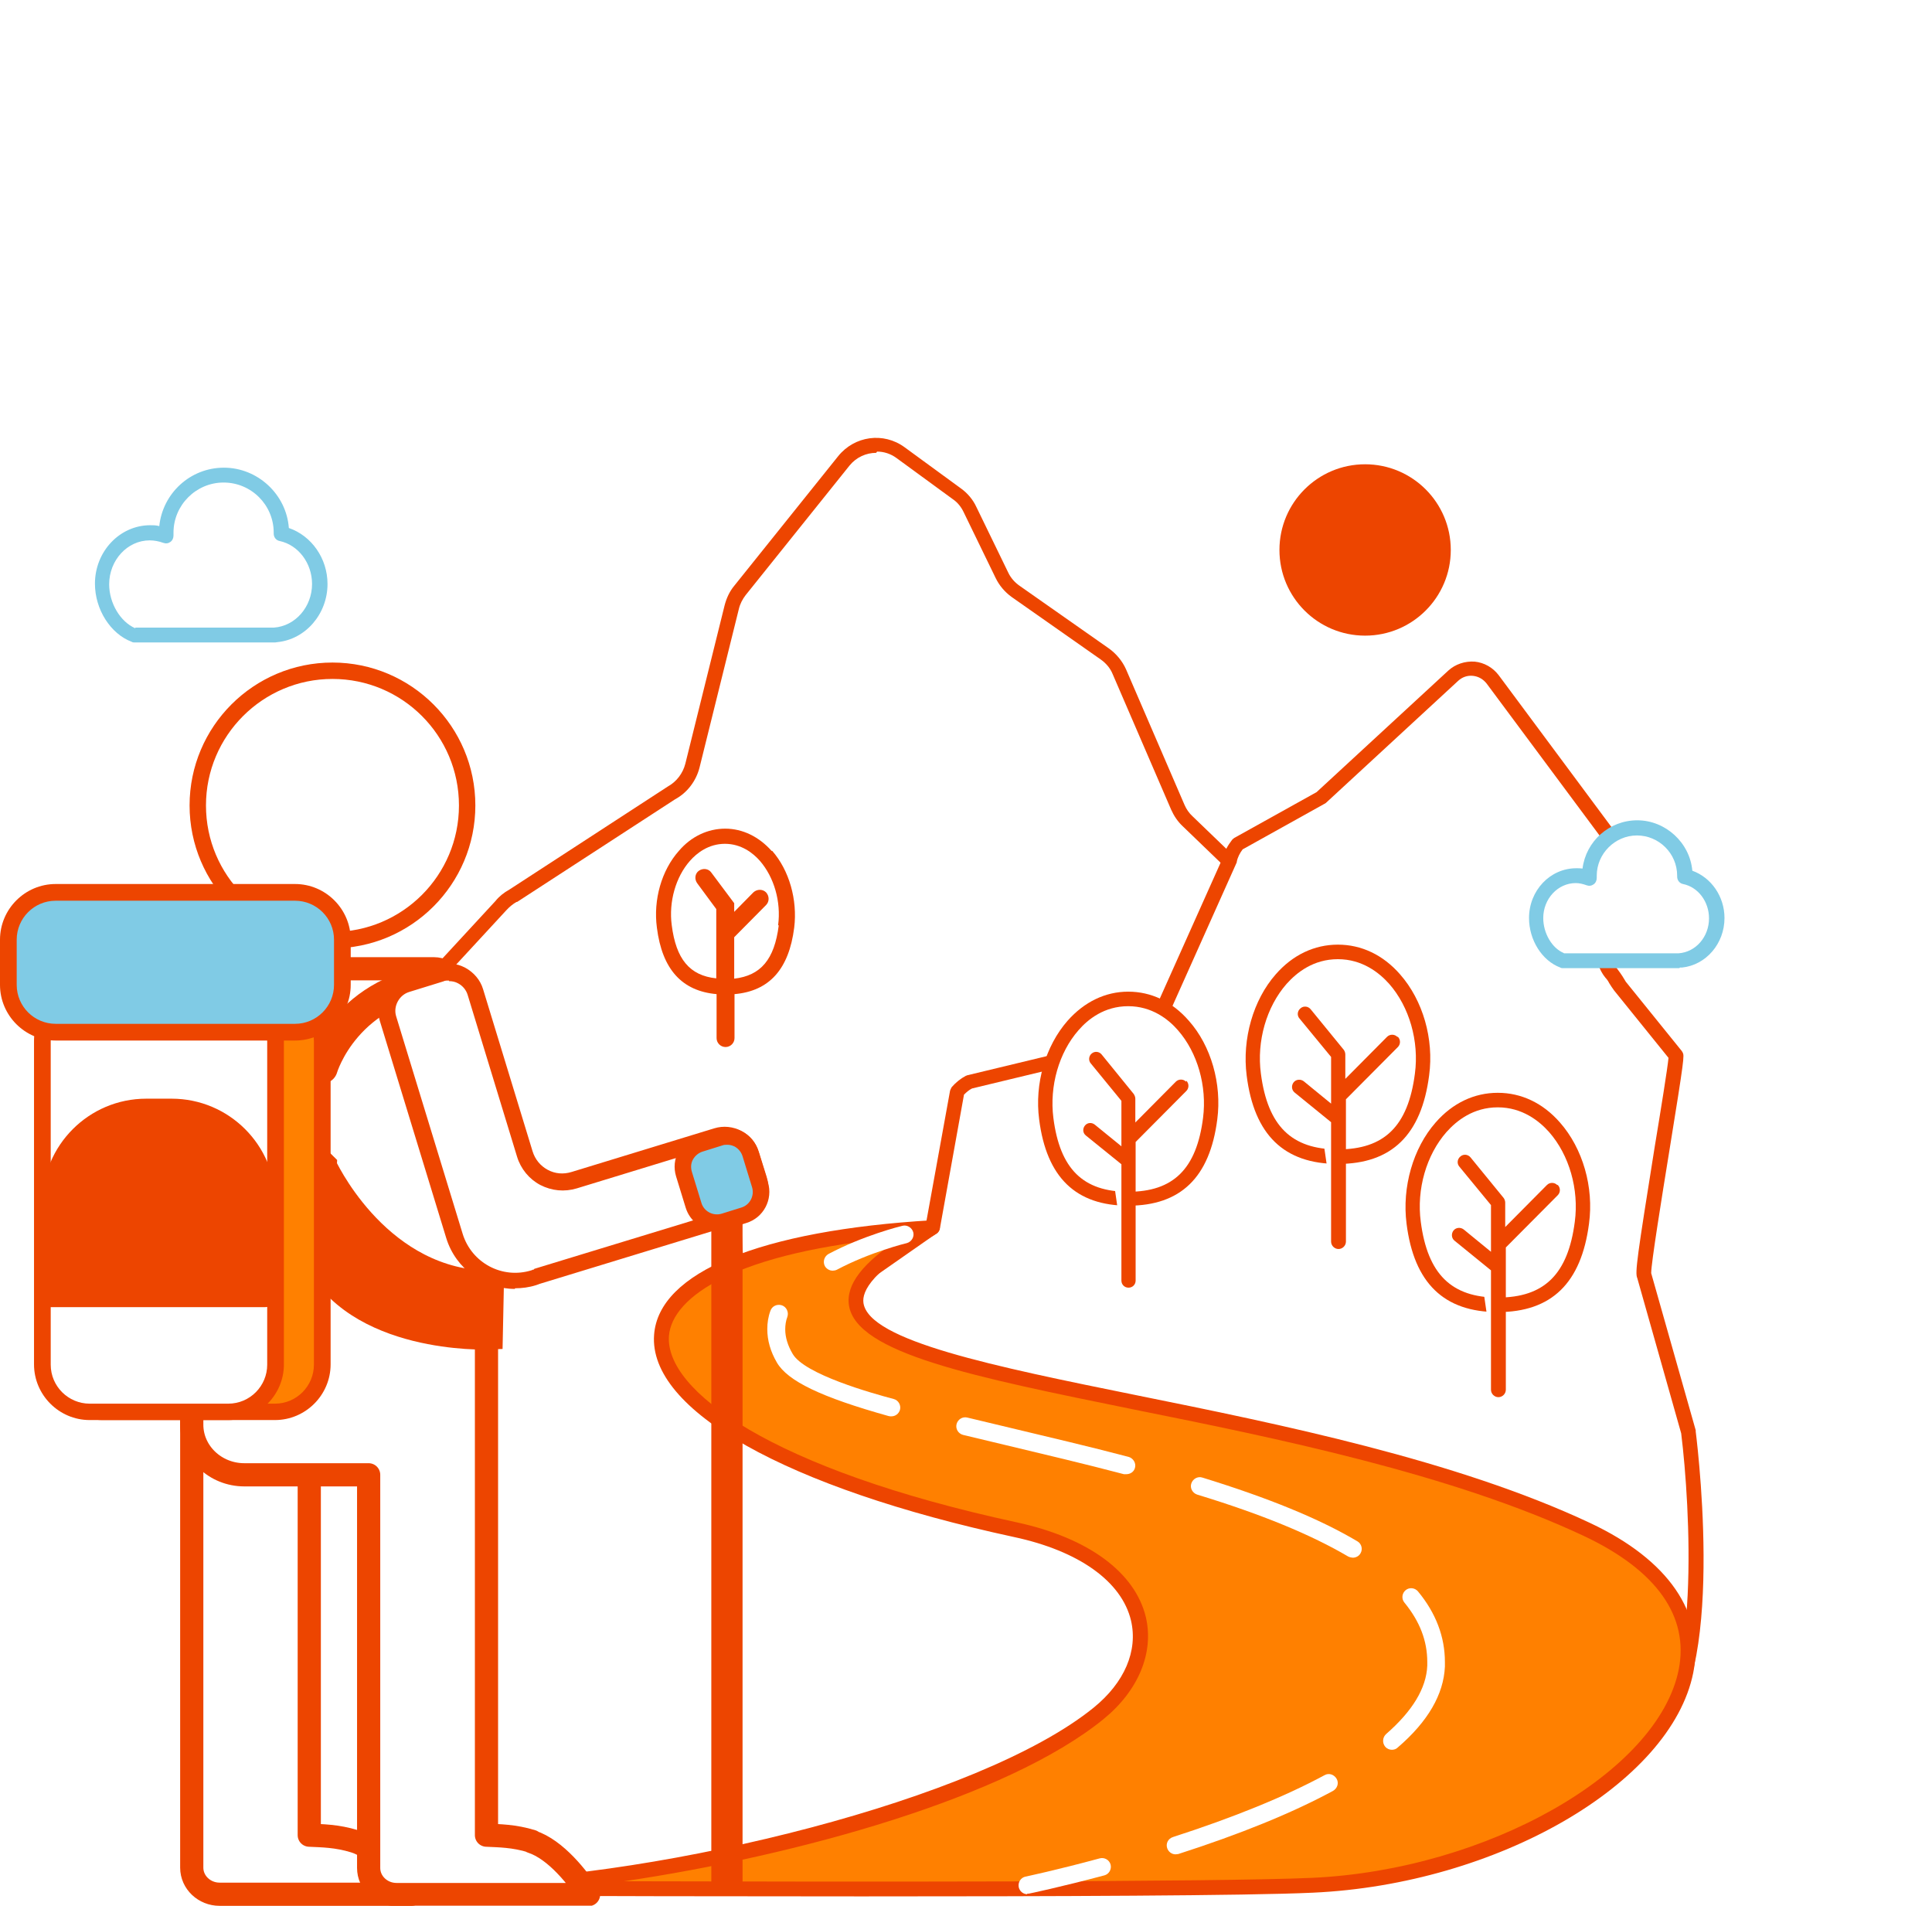 <?xml version="1.0" encoding="UTF-8"?>
<svg id="Capa_2" data-name="Capa 2" xmlns="http://www.w3.org/2000/svg" xmlns:xlink="http://www.w3.org/1999/xlink" viewBox="0 0 62.47 61.61">
  <defs>
    <style>
      .cls-1 {
        stroke-width: .75px;
      }

      .cls-1, .cls-2, .cls-3, .cls-4 {
        fill: #fff;
      }

      .cls-1, .cls-4 {
        stroke-linecap: round;
        stroke-linejoin: round;
      }

      .cls-1, .cls-4, .cls-5 {
        stroke: #ed4500;
      }

      .cls-6, .cls-5 {
        fill: #ed4500;
      }

      .cls-3 {
        filter: url(#drop-shadow-1);
      }

      .cls-7 {
        fill: #80cbe5;
      }

      .cls-5 {
        stroke-miterlimit: 10;
      }

      .cls-8 {
        fill: #ff8000;
      }
    </style>
    <filter id="drop-shadow-1" x="26.47" y="0" width="36" height="36" filterUnits="userSpaceOnUse">
      <feOffset dx="0" dy="0"/>
      <feGaussianBlur result="blur" stdDeviation="5"/>
      <feFlood flood-color="#7c7c7c" flood-opacity=".75"/>
      <feComposite in2="blur" operator="in"/>
      <feComposite in="SourceGraphic"/>
    </filter>
  </defs>
  <g id="Capa_1-2" data-name="Capa 1">
    <g>
      <circle class="cls-3" cx="44.14" cy="17.78" r="2.53"/>
      <g>
        <g>
          <path class="cls-2" d="M16.59,28.96l5.13-3.33c.33-.18.58-.5.67-.88l1.27-5.12c.05-.2.14-.38.27-.54l3.36-4.19c.45-.56,1.24-.67,1.82-.25l1.82,1.32c.18.13.33.31.43.51l1.03,2.12c.1.21.26.39.45.53l2.88,2.02c.21.15.37.35.47.58l1.89,4.38c.07.17.18.32.31.45l1.62,1.56s.06.05.09.08l1.19.97c.56.46.68,1.29.26,1.89l-3.55,5.15-3.62,5.8c-.19.3-.48.52-.82.6l-11.04,2.7c-.08.02-.17.03-.25.04l-8.76.4c-.17,0-.35-.02-.51-.08l-4.92-1.8c-.5-.18-.85-.65-.89-1.2l-.21-2.72c-.03-.37.09-.73.32-1.01l8.9-9.64c.11-.13.24-.24.39-.33Z"/>
          <path class="cls-6" d="M13.45,45.97c-.18,0-.36-.03-.53-.09l-4.92-1.8c-.59-.21-1-.77-1.05-1.4l-.21-2.72c-.03-.43.1-.85.37-1.18l8.91-9.65c.12-.15.27-.27.45-.37l5.12-3.33c.29-.16.49-.43.57-.74l1.27-5.12c.06-.23.16-.45.31-.63l3.36-4.19c.53-.66,1.47-.79,2.15-.29l1.82,1.33c.21.15.39.36.5.6l1.03,2.12c.08.17.21.32.37.43l2.88,2.02c.24.17.44.41.56.68l1.89,4.38c.06.14.15.27.26.37l1.62,1.56s.05.04.07.06l1.19.97c.66.54.8,1.51.31,2.21l-3.55,5.15-3.61,5.79c-.22.36-.57.61-.97.71l-11.04,2.7c-.1.02-.2.04-.3.04l-8.76.4s-.05,0-.07,0ZM28.33,14.64c-.32,0-.64.14-.86.41l-3.36,4.19c-.1.13-.18.28-.22.45l-1.27,5.12c-.11.44-.4.82-.79,1.03l-5.11,3.32s-.01,0-.02,0c-.12.07-.23.16-.33.27l-8.91,9.65c-.18.22-.28.52-.25.83l.21,2.72c.03.45.32.84.74.99l4.92,1.8c.13.05.27.07.42.06l8.76-.4c.07,0,.14-.01.21-.03l11.04-2.7c.28-.07.52-.24.68-.49l3.62-5.8,3.56-5.16c.35-.5.25-1.19-.22-1.57l-1.19-.97s-.07-.06-.1-.09l-1.62-1.56c-.16-.15-.28-.33-.37-.53l-1.89-4.38c-.08-.2-.22-.36-.39-.48l-2.88-2.02c-.22-.16-.4-.37-.52-.62l-1.03-2.12c-.08-.17-.2-.32-.35-.42l-1.82-1.33c-.19-.14-.41-.21-.63-.21ZM16.59,28.96h0,0Z"/>
        </g>
        <g>
          <path class="cls-2" d="M30.95,35.29c.11-.13.24-.24.39-.32l5.51-1.33c.33-.18.58-.49.67-.86l2.23-4.98c.05-.19.14-.37.27-.52l2.68-1.49,4.28-3.95c.37-.35.96-.29,1.27.12l3.84,5.17-.24,3.53c-.02.29.05.58.24.8.05.06.1.13.14.2s.08.14.13.21l1.81,2.24c.07.17-1.16,6.98-1.03,7.1l1.44,5.08s1.05,8.47-1.25,9.65c-2.3,1.18-20.12,3.28-20.12,3.28l-10.54,1.72h-9.96l.38-14.18.96-6.13,7.66-2.68h1.92l.19,3.45,4.02,1.34c-.58-.33-.16-1.35.38-1.72l1.92-1.34.79-4.39Z"/>
          <path class="cls-6" d="M22.68,61.19h-9.96c-.06,0-.13-.03-.17-.07-.05-.05-.07-.11-.07-.17l.38-14.18s0-.02,0-.03l.96-6.13c.01-.09.07-.16.16-.19l7.66-2.68s.05-.01.08-.01h1.92c.13,0,.23.1.24.23l.18,3.29,3.28,1.09s0-.04,0-.06c-.02-.5.32-1.14.77-1.44l1.83-1.28.78-4.3s.03-.08.05-.11c.13-.15.29-.28.46-.37.02,0,.04-.02.06-.02l5.48-1.32c.26-.15.45-.4.53-.69,0-.01,0-.03.01-.04l2.22-4.96c.06-.22.17-.42.31-.6.02-.02.04-.04.07-.06l2.66-1.48,4.26-3.93c.23-.21.54-.31.85-.29.31.03.59.19.78.44l3.84,5.17s.05.1.05.16l-.24,3.53c-.02.24.05.47.18.63.06.08.12.16.17.24.04.06.07.12.11.18l1.81,2.24s.02.03.03.05c.05.11.06.14-.43,3.16-.25,1.54-.59,3.65-.59,3.97,0,0,0,0,0,0l1.44,5.08s0,.02,0,.04c.11.88,1,8.67-1.37,9.89-2.31,1.18-19.47,3.22-20.2,3.31l-10.53,1.72s-.03,0-.04,0ZM12.97,60.71h9.7l10.52-1.72c.19-.02,17.81-2.12,20.05-3.26,1.76-.9,1.41-7.06,1.12-9.39l-1.42-5.02c-.08-.17,0-.71.56-4.22.2-1.21.42-2.57.45-2.9l-1.76-2.18c-.06-.08-.11-.16-.16-.24-.03-.06-.07-.12-.12-.17-.21-.26-.32-.6-.29-.97l.24-3.44-3.79-5.1c-.11-.14-.26-.23-.44-.25-.18-.02-.35.04-.48.16l-4.28,3.95s-.03.02-.05.03l-2.64,1.47c-.09.12-.16.25-.19.4,0,.01,0,.03-.01.04l-2.22,4.96c-.11.42-.4.78-.79.99-.02,0-.04.02-.06.02l-5.48,1.32c-.1.05-.18.12-.26.2l-.78,4.33c-.01.06-.05.12-.1.15l-1.92,1.34c-.31.21-.57.69-.56,1.03,0,.21.12.27.16.29.11.06.15.19.1.31s-.18.17-.29.13l-4.02-1.34c-.09-.03-.16-.12-.16-.21l-.18-3.22h-1.65l-7.49,2.62-.93,5.97-.38,13.92ZM53.31,41.04s0,0,0,0c0,0,0,0,0,0ZM53.31,41.04s0,0,0,0c0,0,0,0,0,0ZM30.16,39.69h0,0ZM53.94,34.15h0Z"/>
        </g>
        <g>
          <path class="cls-8" d="M51.31,49.45c-10.98-5.16-30.47-4.57-21.22-9.73.02-.01.04-.03.07-.04-12.65.77-11.5,6.71,2.68,9.77,4.51.97,5,4.06,2.68,5.94-3.93,3.19-14.38,5.53-20.4,5.65,2.22,0,23.09.1,27.32-.1,9.08-.41,16.72-7.81,8.88-11.5Z"/>
          <path class="cls-6" d="M27.91,61.31c-4.61,0-9.06-.01-11.43-.02-.65,0-1.12,0-1.37,0-.13,0-.24-.11-.24-.24,0-.13.1-.24.23-.24,6.33-.13,16.56-2.6,20.26-5.6,1-.81,1.44-1.84,1.21-2.82-.3-1.26-1.68-2.25-3.79-2.7-7.36-1.59-11.82-4.1-11.63-6.54.15-2.02,3.43-3.37,8.99-3.7h0c.13,0,.25.09.25.22,0,.11-.06.2-.15.24-.01,0-.02.02-.03.02-2,1.12-2.35,1.81-2.29,2.2.19,1.22,4.2,2.04,8.84,2.98,4.6.93,10.32,2.09,14.66,4.13,2.53,1.19,3.71,2.91,3.33,4.84-.72,3.59-6.35,6.84-12.3,7.11-2.14.1-8.47.12-14.53.12ZM20.17,60.82c7.14.02,19.14.03,22.26-.11,5.65-.26,11.18-3.4,11.85-6.73.34-1.72-.71-3.21-3.06-4.32-4.28-2.01-9.97-3.17-14.55-4.09-5.21-1.06-8.98-1.82-9.22-3.37-.1-.67.44-1.38,1.71-2.2-5.38.47-7.43,1.93-7.53,3.19-.13,1.76,3.29,4.31,11.26,6.03,2.3.5,3.81,1.61,4.16,3.06.27,1.15-.24,2.38-1.37,3.3-3.11,2.53-9.88,4.41-15.5,5.24Z"/>
        </g>
        <g>
          <path class="cls-2" d="M33.22,61.24c-.13,0-.25-.09-.28-.23-.03-.16.07-.31.22-.34,0,0,1-.21,2.4-.59.15-.04.31.05.35.2.04.15-.05.31-.2.35-1.43.38-2.43.59-2.44.59-.02,0-.04,0-.06,0Z"/>
          <path class="cls-2" d="M38.01,59.95c-.12,0-.23-.08-.27-.2-.05-.15.03-.31.19-.36,1.95-.63,3.6-1.3,4.9-2,.14-.08.31-.02.39.12.08.14.02.31-.12.39-1.33.72-3.01,1.4-5,2.04-.03,0-.06.01-.09.01ZM45.01,56.57c-.08,0-.16-.03-.22-.1-.1-.12-.09-.3.03-.41.85-.74,1.3-1.48,1.33-2.21,0-.04,0-.08,0-.12,0-.68-.24-1.31-.74-1.92-.1-.12-.08-.3.04-.4.12-.1.3-.08.4.04.58.7.87,1.47.87,2.28,0,.05,0,.1,0,.15-.04.9-.55,1.78-1.53,2.62-.05.05-.12.07-.19.07ZM43.74,50.36s-.1-.01-.15-.04c-1.19-.7-2.78-1.36-4.88-2-.15-.05-.24-.21-.19-.36.05-.15.21-.24.36-.19,2.14.66,3.78,1.33,5.01,2.06.14.08.18.26.1.39-.05.09-.15.14-.25.14ZM36.41,47.66s-.05,0-.07,0c-1.29-.34-2.57-.64-3.82-.94-.47-.11-.93-.22-1.38-.33-.15-.04-.25-.19-.21-.35.04-.15.19-.25.35-.21.45.11.91.22,1.38.33,1.25.3,2.54.6,3.83.94.15.04.25.2.21.35-.03.13-.15.21-.28.21ZM28.81,45.79s-.05,0-.08-.01c-2.18-.61-3.26-1.13-3.61-1.73-.21-.36-.31-.72-.31-1.08,0-.2.03-.4.1-.59.05-.15.21-.23.37-.18.15.05.23.22.18.37-.05.13-.07.27-.07.41,0,.25.08.52.24.79.38.66,2.55,1.27,3.27,1.46.15.04.24.2.2.35-.04.13-.15.21-.28.21Z"/>
          <path class="cls-2" d="M26.92,41.08c-.1,0-.2-.06-.25-.15-.07-.14-.02-.31.12-.39,1.13-.6,2.34-.9,2.39-.91.15-.04.31.06.35.21s-.06.31-.21.35c-.01,0-1.19.29-2.26.86-.04.02-.09.03-.13.03Z"/>
        </g>
      </g>
      <g>
        <g>
          <path class="cls-2" d="M33.83,36.16c-.24-1.87.91-3.87,2.65-3.87s2.89,1.99,2.65,3.87c-.2,1.58-.91,2.59-2.65,2.59s-2.45-1-2.65-2.59Z"/>
          <path class="cls-6" d="M36.48,38.98c-1.69,0-2.64-.91-2.88-2.79h0c-.15-1.15.2-2.37.92-3.19.54-.61,1.22-.94,1.96-.94s1.42.32,1.96.94c.72.81,1.07,2.04.92,3.19-.24,1.87-1.18,2.79-2.88,2.79ZM36.48,32.53c-.77,0-1.3.42-1.61.78-.63.72-.94,1.8-.81,2.83h0c.21,1.65.96,2.39,2.42,2.39s2.21-.74,2.42-2.39c.13-1.03-.18-2.11-.81-2.83-.31-.36-.85-.78-1.61-.78Z"/>
          <polyline class="cls-2" points="36.48 41.43 36.48 35.52 35.44 34.25"/>
          <line class="cls-2" x1="36.54" y1="36.79" x2="38.19" y2="35.14"/>
          <path class="cls-6" d="M38.35,34.97c-.09-.09-.24-.09-.33,0l-1.31,1.32v-.77c0-.05-.02-.1-.05-.15l-1.04-1.28c-.08-.1-.23-.11-.32-.03-.1.08-.11.23-.03.32l.99,1.21v1.47l-.86-.7c-.1-.08-.24-.07-.32.03-.08.1-.07.24.03.32l1.15.93v3.76c0,.13.1.23.23.23s.23-.1.23-.23v-4.48l1.64-1.65c.09-.09.09-.24,0-.33Z"/>
        </g>
        <g>
          <path class="cls-2" d="M40.54,34.74c-.25-1.92.94-3.97,2.72-3.97s2.97,2.05,2.72,3.97c-.21,1.62-.94,2.65-2.72,2.65s-2.51-1.03-2.72-2.65Z"/>
          <path class="cls-6" d="M43.26,37.63c-1.74,0-2.71-.94-2.95-2.86h0c-.15-1.18.21-2.44.94-3.27.55-.63,1.25-.96,2.01-.96s1.46.33,2.01.96c.74.84,1.1,2.09.94,3.27-.25,1.92-1.21,2.86-2.95,2.86ZM43.26,31.01c-.79,0-1.33.43-1.66.8-.65.74-.97,1.85-.83,2.9h0c.22,1.69.99,2.45,2.49,2.45s2.27-.75,2.49-2.45c.14-1.05-.18-2.16-.83-2.9-.32-.36-.87-.8-1.66-.8Z"/>
          <polyline class="cls-2" points="43.26 40.14 43.26 34.08 42.19 32.77"/>
          <line class="cls-2" x1="43.32" y1="35.39" x2="45.01" y2="33.69"/>
          <path class="cls-6" d="M45.18,33.52c-.09-.09-.24-.09-.33,0l-1.35,1.36v-.79c0-.05-.02-.11-.05-.15l-1.07-1.31c-.08-.1-.23-.12-.33-.03-.1.08-.12.23-.03.33l1.02,1.24v1.51l-.88-.72c-.1-.08-.25-.07-.33.03-.08.1-.07.25.03.33l1.18.96v3.86c0,.13.11.24.24.24s.24-.11.24-.24v-4.6l1.68-1.69c.09-.09.09-.24,0-.33Z"/>
        </g>
        <g>
          <path class="cls-2" d="M45.71,39.53c-.25-1.92.94-3.97,2.72-3.97s2.97,2.05,2.72,3.97c-.21,1.62-.94,2.65-2.72,2.65s-2.51-1.03-2.72-2.65Z"/>
          <path class="cls-6" d="M48.43,42.42c-1.74,0-2.71-.94-2.95-2.86h0c-.15-1.18.21-2.44.94-3.27.55-.63,1.25-.96,2.01-.96s1.46.33,2.01.96c.74.84,1.1,2.09.94,3.27-.25,1.92-1.21,2.86-2.95,2.86ZM48.43,35.8c-.79,0-1.33.43-1.66.8-.65.74-.97,1.85-.83,2.9h0c.22,1.69.99,2.45,2.49,2.45s2.27-.75,2.49-2.45c.14-1.05-.18-2.16-.83-2.9-.32-.36-.87-.8-1.66-.8Z"/>
          <polyline class="cls-2" points="48.43 44.93 48.43 38.87 47.36 37.56"/>
          <line class="cls-2" x1="48.49" y1="40.18" x2="50.19" y2="38.48"/>
          <path class="cls-6" d="M50.35,38.31c-.09-.09-.24-.09-.33,0l-1.35,1.36v-.79c0-.05-.02-.11-.05-.15l-1.07-1.31c-.08-.1-.23-.12-.33-.03-.1.08-.12.23-.03.33l1.02,1.24v1.51l-.88-.72c-.1-.08-.25-.07-.33.03-.08.1-.07.25.03.33l1.18.96v3.86c0,.13.11.24.24.24s.24-.11.24-.24v-4.6l1.68-1.69c.09-.09.09-.24,0-.33Z"/>
        </g>
        <g>
          <path class="cls-2" d="M21.48,29.95c-.18-1.41.68-2.91,1.97-2.91s2.15,1.5,1.97,2.91c-.15,1.19-.68,1.95-1.97,1.95s-1.82-.76-1.97-1.95Z"/>
          <path class="cls-6" d="M24.95,27.51c-.41-.46-.94-.72-1.5-.72s-1.1.25-1.5.72c-.56.63-.83,1.58-.71,2.48.17,1.35.81,2.05,1.93,2.15v1.42c0,.16.13.29.29.29s.29-.13.29-.29v-1.42c1.13-.1,1.76-.81,1.93-2.15.11-.9-.16-1.85-.71-2.48ZM25.18,29.92c-.14,1.1-.58,1.62-1.44,1.72v-1.34l1.03-1.04c.11-.11.11-.29,0-.41-.11-.11-.29-.11-.41,0l-.62.63v-.28l-.74-.99c-.09-.13-.27-.15-.4-.06-.13.09-.15.27-.06.4l.62.84v2.24c-.86-.09-1.3-.62-1.44-1.72-.1-.76.13-1.56.59-2.08.22-.25.6-.55,1.13-.55s.91.3,1.13.55c.46.53.69,1.32.59,2.08Z"/>
        </g>
      </g>
      <g>
        <path class="cls-6" d="M44.14,20.55c-1.53,0-2.77-1.24-2.77-2.77s1.24-2.77,2.77-2.77,2.77,1.24,2.77,2.77-1.24,2.77-2.77,2.77Z"/>
        <g>
          <path class="cls-2" d="M10.34,18.87c0-.8-.53-1.47-1.24-1.62,0-.01,0-.02,0-.03,0-1.03-.83-1.86-1.86-1.86s-1.86.83-1.86,1.86c0,.03,0,.07,0,.1-.16-.06-.34-.1-.52-.1-.86,0-1.55.74-1.55,1.66,0,.72.43,1.43,1.03,1.66h4.55c.81-.06,1.45-.78,1.45-1.66Z"/>
          <path class="cls-7" d="M8.89,20.77h-4.55s-.06,0-.08-.02c-.69-.26-1.19-1.05-1.19-1.88,0-1.04.8-1.89,1.79-1.89.1,0,.19,0,.29.03.11-1.06,1-1.89,2.09-1.89s2.02.86,2.1,1.95c.73.25,1.25.98,1.25,1.81,0,.97-.71,1.79-1.62,1.88-.02,0-.05.01-.07.01ZM4.38,20.29h4.45s.02,0,.03,0c.69-.05,1.23-.67,1.23-1.41,0-.67-.44-1.26-1.05-1.39-.11-.02-.19-.12-.19-.24,0,0,0-.02,0-.03,0-.9-.73-1.62-1.62-1.62s-1.62.73-1.62,1.62c0,.02,0,.03,0,.05v.04c0,.08-.03.16-.1.21-.07.05-.15.06-.23.03-.14-.05-.29-.08-.44-.08-.72,0-1.31.64-1.31,1.42,0,.61.36,1.21.84,1.42Z"/>
        </g>
        <g>
          <path class="cls-2" d="M55.5,29.69c0-.66-.44-1.22-1.03-1.34,0,0,0-.02,0-.03,0-.85-.69-1.54-1.54-1.54s-1.54.69-1.54,1.54c0,.03,0,.05,0,.08-.14-.05-.28-.08-.43-.08-.71,0-1.29.61-1.29,1.37,0,.6.36,1.18.86,1.37h3.77c.67-.05,1.2-.65,1.2-1.37Z"/>
          <path class="cls-7" d="M54.3,31.3h-3.77s-.06,0-.08-.02c-.59-.22-1.01-.89-1.01-1.6,0-.89.68-1.61,1.53-1.61.07,0,.14,0,.2.01.11-.88.86-1.56,1.77-1.56s1.7.72,1.78,1.63c.61.22,1.04.83,1.04,1.53,0,.83-.6,1.52-1.37,1.6-.02,0-.04,0-.07,0ZM50.57,30.82h3.68s.02,0,.03,0c.55-.04.98-.53.98-1.13,0-.54-.35-1.01-.84-1.11-.11-.02-.19-.12-.19-.24,0,0,0-.02,0-.03,0-.72-.59-1.3-1.3-1.3s-1.3.59-1.3,1.3c0,.01,0,.03,0,.04v.03c0,.08-.03.16-.1.21-.07.05-.15.06-.23.03-.11-.04-.23-.07-.35-.07-.58,0-1.05.51-1.05,1.13,0,.49.28.97.66,1.13Z"/>
        </g>
      </g>
      <g>
        <path class="cls-1" d="M11.47,59.53c-.58-.18-1.07-.18-1.47-.2v-13.58c0-.48-.41-.86-.9-.86h-2c-.5,0-.9.39-.9.86v14.63c0,.48.41.86.9.86h6.21c-.33-.52-1.06-1.46-1.84-1.71Z"/>
        <g>
          <circle class="cls-2" cx="10.75" cy="26.04" r="4.35"/>
          <path class="cls-6" d="M10.75,30.66c-2.55,0-4.62-2.07-4.62-4.62s2.07-4.62,4.62-4.62,4.62,2.07,4.62,4.62-2.07,4.62-4.62,4.62ZM10.75,21.95c-2.25,0-4.09,1.83-4.09,4.09s1.83,4.09,4.09,4.09,4.09-1.83,4.09-4.09-1.83-4.09-4.09-4.09Z"/>
        </g>
        <rect class="cls-6" x="23" y="37.75" width="1.01" height="23.49"/>
        <path class="cls-1" d="M17.2,59.53c-.58-.18-1.07-.18-1.47-.2v-25.2c0-.89-.76-2.81-1.7-2.81h-6.13c-.94,0-1.7.72-1.7,1.62v13.12c0,.89.76,1.62,1.7,1.62h4.02v12.71c0,.48.41.86.9.86h6.21c-.33-.52-1.06-1.46-1.84-1.71Z"/>
        <path class="cls-5" d="M10.38,37.69s1.64,3.65,5.16,3.88l.25.11-.03,1.45s-4.26.16-5.52-2.61l.15-2.82Z"/>
        <path class="cls-4" d="M10.42,34.53s.76-2.62,4.02-2.89"/>
        <g>
          <g>
            <rect class="cls-8" x="1.78" y="32.13" width="8.64" height="13.52" rx="1.66" ry="1.66"/>
            <path class="cls-6" d="M8.89,45.91H3.31c-.99,0-1.8-.81-1.8-1.8v-10.46c0-.99.81-1.8,1.8-1.8h5.58c.99,0,1.8.81,1.8,1.8v10.46c0,.99-.81,1.8-1.8,1.8ZM3.31,32.4c-.7,0-1.26.57-1.26,1.26v10.46c0,.7.57,1.26,1.26,1.26h5.58c.7,0,1.26-.57,1.26-1.26v-10.46c0-.7-.57-1.26-1.26-1.26H3.31Z"/>
          </g>
          <g>
            <rect class="cls-2" x="1.37" y="32.13" width="7.54" height="13.52" rx="1.68" ry="1.68"/>
            <path class="cls-6" d="M7.38,45.91H2.9c-.99,0-1.8-.81-1.8-1.8v-10.46c0-.99.81-1.8,1.8-1.8h4.48c.99,0,1.8.81,1.8,1.8v10.46c0,.99-.81,1.8-1.8,1.8ZM2.9,32.4c-.7,0-1.26.57-1.26,1.26v10.46c0,.7.57,1.26,1.26,1.26h4.48c.7,0,1.26-.57,1.26-1.26v-10.46c0-.7-.57-1.26-1.26-1.26H2.9Z"/>
          </g>
          <path class="cls-6" d="M4.73,35.52h.82c1.85,0,3.36,1.5,3.36,3.36v3.04c0,.19-.15.34-.34.34H1.37v-3.38c0-1.85,1.5-3.36,3.36-3.36Z"/>
          <g>
            <rect class="cls-7" x=".27" y="28.85" width="10.8" height="4.52" rx="2.01" ry="2.01"/>
            <path class="cls-6" d="M9.54,33.64H1.8c-.99,0-1.8-.81-1.8-1.8v-1.46c0-.99.81-1.8,1.8-1.8h7.74c.99,0,1.8.81,1.8,1.8v1.46c0,.99-.81,1.8-1.8,1.8ZM1.8,29.12c-.7,0-1.26.57-1.26,1.26v1.46c0,.7.57,1.26,1.26,1.26h7.74c.7,0,1.26-.57,1.26-1.26v-1.46c0-.7-.57-1.26-1.26-1.26H1.8Z"/>
          </g>
        </g>
        <g>
          <g>
            <path class="cls-2" d="M24.54,38.14l-.25-.8c-.14-.47-.65-.74-1.12-.6l-4.61,1.41c-.67.21-1.39-.17-1.6-.85l-1.6-5.24c-.14-.47-.65-.74-1.12-.6l-1.1.34c-.47.14-.74.65-.6,1.12l2.15,7.03c.33,1.08,1.48,1.69,2.56,1.36h0s.07-.03.1-.04l6.59-2.01c.47-.14.74-.65.6-1.12Z"/>
            <path class="cls-6" d="M16.65,41.67c-.99,0-1.91-.64-2.22-1.64l-2.15-7.03c-.09-.3-.06-.61.09-.89.15-.27.39-.48.69-.57l1.1-.34c.3-.09.61-.06.89.09.27.15.48.39.57.69l1.6,5.24c.08.26.25.47.49.6.24.13.51.15.77.07l4.61-1.41c.61-.19,1.27.16,1.45.77l.25.8h0c.19.61-.16,1.27-.77,1.45l-6.58,2.01s-.07.03-.11.04c-.22.07-.45.1-.68.1ZM14.51,31.7c-.06,0-.12,0-.18.03l-1.1.34c-.16.05-.29.16-.37.31-.08.15-.1.32-.05.48l2.15,7.03c.29.94,1.28,1.47,2.22,1.18.01,0,.03-.01.04-.02h.03s.02-.02.03-.03l6.59-2.01c.33-.1.52-.45.42-.78l-.25-.8c-.1-.33-.45-.52-.78-.42l-4.61,1.41c-.4.12-.81.08-1.18-.11-.36-.19-.63-.52-.75-.91l-1.6-5.24c-.05-.16-.16-.29-.31-.37-.09-.05-.19-.07-.29-.07Z"/>
          </g>
          <g>
            <rect class="cls-7" x="22.03" y="37.01" width="2.63" height="2.25" rx="1" ry="1" transform="translate(53 4.67) rotate(73.01)"/>
            <path class="cls-6" d="M23.18,39.79c-.45,0-.87-.29-1.01-.75l-.31-1.01c-.17-.56.14-1.15.7-1.32l.64-.2c.56-.17,1.15.14,1.32.7l.31,1.01c.17.56-.14,1.15-.7,1.32l-.64.2c-.1.03-.21.05-.31.05ZM23.51,37.01c-.05,0-.1,0-.15.02l-.64.2c-.13.04-.24.13-.31.25-.07.12-.08.26-.04.4l.31,1.01h0c.08.27.37.43.65.35l.64-.2c.27-.08.43-.37.35-.65l-.31-1.01c-.04-.13-.13-.24-.25-.31-.08-.04-.16-.06-.24-.06Z"/>
          </g>
        </g>
      </g>
    </g>
  </g>
</svg>